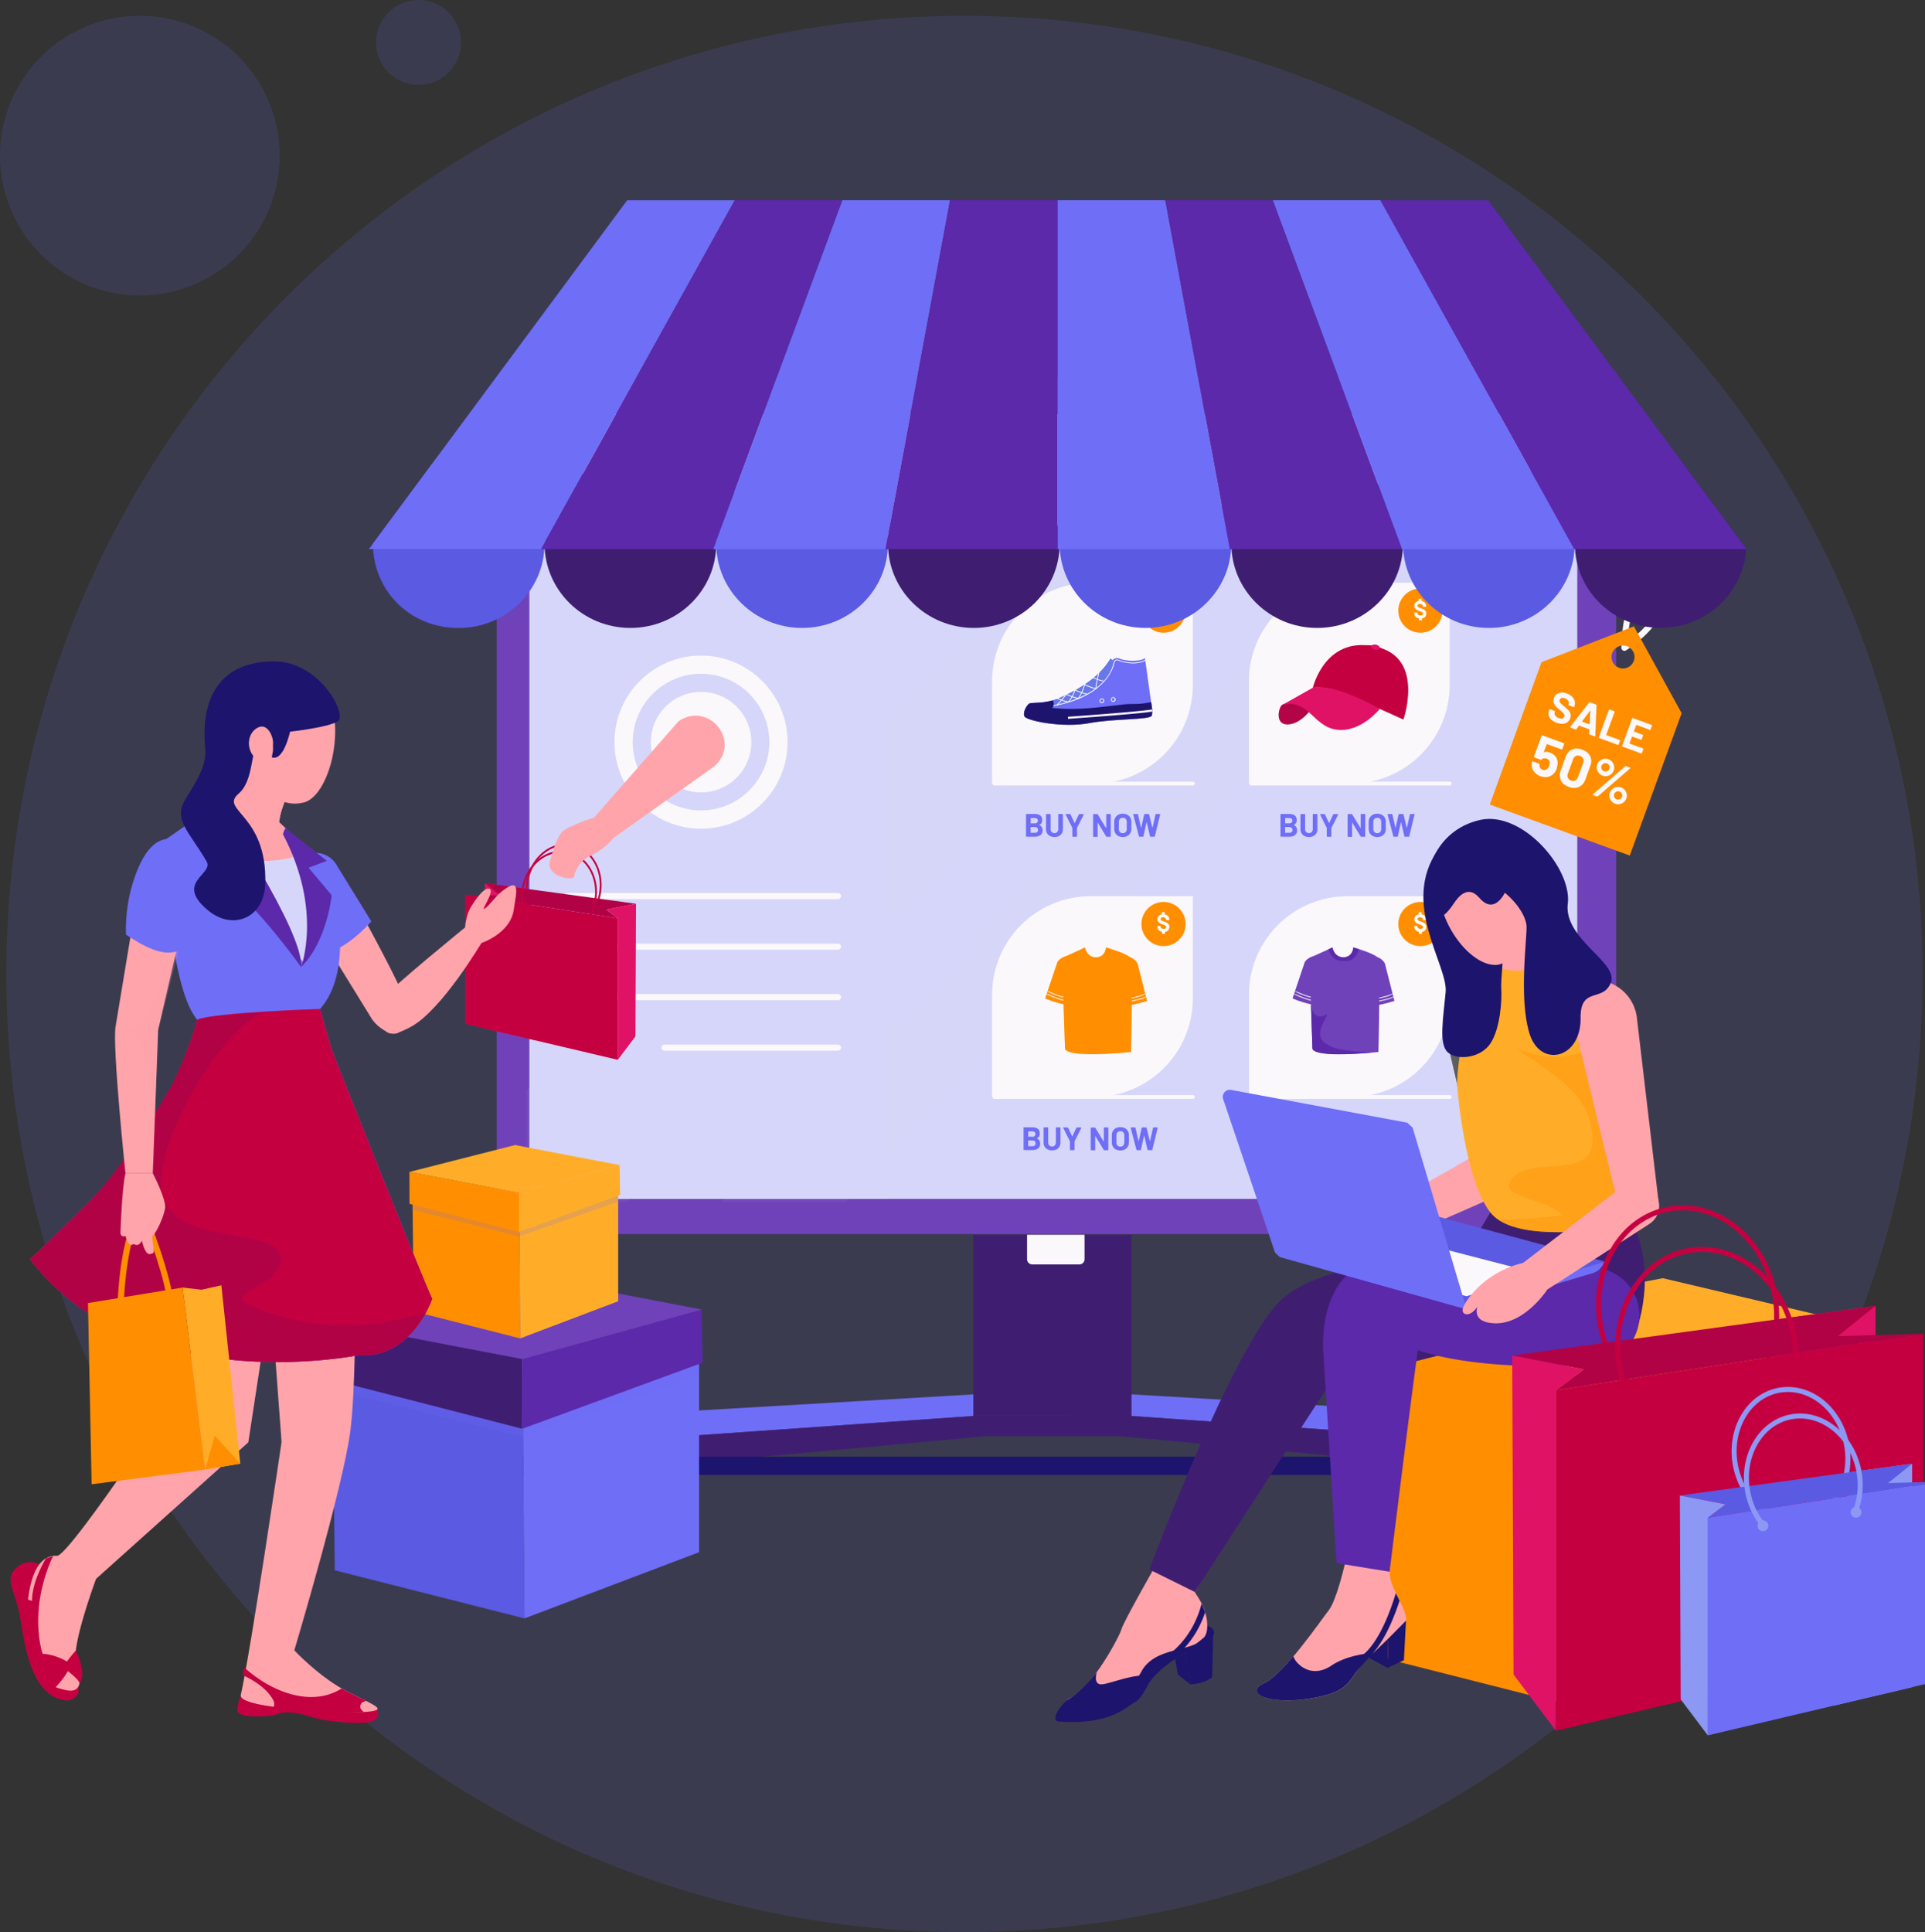 <svg width="548" height="550" fill="none" xmlns="http://www.w3.org/2000/svg"><rect width="100%" height="100%" fill="#333333" stroke="none"/><path d="M274.551 550c150.636 0 272.75-122.115 272.75-272.751 0-150.636-122.114-272.75-272.75-272.75S1.801 126.613 1.801 277.249 123.915 550 274.55 550z" fill="#6F6EF7" fill-opacity=".15"/><path d="M79.61 44.299c0 21.987-17.824 39.798-39.799 39.798C17.836 84.097 0 66.274 0 44.3 0 22.323 17.824 4.487 39.799 4.487c21.975 0 39.799 17.824 39.799 39.8l.012.012zm51.619-32.218c0 6.675-5.407 12.082-12.081 12.082-6.675 0-12.082-5.407-12.082-12.082C107.066 5.407 112.473 0 119.148 0c6.674 0 12.081 5.407 12.081 12.081z" fill="#6F6EF7" fill-opacity=".15"/><path d="M460.078 107.467H141.406v243.825h318.672V107.467z" fill="#7042BA"/><path d="M449.012 341.284V117.867H150.748v223.417h298.264z" fill="#D6D6FA"/><path d="M322.149 351.496H277.07v51.592h45.079v-51.592z" fill="#3F1E72"/><path d="M292.379 351.496h16.367v6.956c0 .819-.665 1.484-1.483 1.484h-13.401a1.485 1.485 0 01-1.483-1.484v-6.956z" fill="#FAF8FB"/><path d="M172.031 403.088l105.042-6.154v6.154l-82.076 5.746-22.966-5.746z" fill="#6F6EF7"/><path d="M165.637 411.032s1.705-6.377 6.376-7.945l22.966 5.746 82.076-5.746 3.819 5.746-92.135 8.439-23.102-6.24zm115.252-2.199h41.26v-5.746H277.07l3.819 5.746z" fill="#3F1E72"/><path d="M427.171 403.088l-105.042-6.154v6.154l82.076 5.746 22.966-5.746z" fill="#6F6EF7"/><path d="M433.55 411.032s-1.705-6.377-6.376-7.945l-22.966 5.746-82.076-5.746-3.82 5.746 92.136 8.439 23.102-6.24z" fill="#3F1E72"/><mask id="a" style="mask-type:luminance" maskUnits="userSpaceOnUse" x="150" y="117" width="300" height="225"><path d="M449.02 341.283V117.866H150.756v223.417H449.02z" fill="#fff"/></mask><g mask="url(#a)"><path d="M473.095 34.546L442.34 5.084 128.589 332.603l30.755 29.462L473.095 34.546zm32.584 31.184l-18.468-17.692L173.46 375.557l18.468 17.692 313.751-327.52z" fill="#D6D6FA" opacity=".27"/></g><path d="M467.446 419.865h-347.64a2.59 2.59 0 01-2.591-2.592 2.59 2.59 0 012.591-2.591h347.64a2.59 2.59 0 012.591 2.591 2.59 2.59 0 01-2.591 2.592z" fill="#1C146D"/><path d="M310.485 165.896h29.087v29.086c0 15.498-12.583 28.063-28.064 28.063h-29.086v-29.086c0-15.481 12.582-28.063 28.063-28.063z" fill="#FAF8FB"/><path d="M295.931 234.877c.58.307.87.802.87 1.501 0 .596-.205 1.04-.614 1.347-.409.306-.938.46-1.603.46h-2.387s-.051 0-.085-.034c-.034-.034-.034-.051-.034-.085v-6.241s0-.051.034-.085c.034-.034.051-.034.085-.034h2.319c1.466 0 2.183.597 2.183 1.773 0 .614-.256 1.057-.785 1.313-.034.017-.034.034 0 .051l.017.034zm-2.523-1.977v1.432s0 .051.051.051h1.074c.29 0 .512-.068.682-.205.171-.136.239-.324.239-.562a.718.718 0 00-.239-.563c-.153-.136-.392-.205-.682-.205h-1.074s-.051 0-.051.052zm1.858 3.955c.154-.136.239-.341.239-.597a.792.792 0 00-.239-.596c-.153-.154-.392-.222-.682-.222h-1.142s-.051 0-.051.051v1.535s0 .051.051.051h1.159c.29 0 .512-.069.665-.222zm3.65 1.144c-.358-.188-.648-.443-.836-.784a2.19 2.19 0 01-.307-1.16v-4.211s0-.051.035-.085c.034-.034.051-.034.085-.034h1.074s.051 0 .085.034c.034.034.034.051.034.085v4.228c0 .324.103.597.307.784.205.188.46.307.784.307s.597-.102.785-.307c.187-.204.307-.46.307-.784v-4.228s0-.051.034-.085c.034-.034.051-.034.085-.034h1.074s.051 0 .085.034c.034.034.034.051.034.085v4.211c0 .443-.102.819-.306 1.16a2.065 2.065 0 01-.836.784c-.358.187-.784.273-1.245.273-.46 0-.886-.086-1.244-.273h-.034zm6.392.152s-.034-.051-.034-.085v-2.387l-1.909-3.819s-.017-.035-.017-.052c0-.051.034-.068.102-.068h1.159s.103.034.137.085l1.159 2.456s.034.034.051 0l1.16-2.456s.068-.085.136-.085h1.176s.069 0 .086.034c.017.034 0 .051 0 .103l-1.927 3.819v2.387s0 .051-.034.085a.13.13 0 01-.085.034h-1.074s-.052 0-.086-.034v-.017zm9.617-6.392s.051-.034.085-.034h1.075s.051 0 .085.034c.034.034.034.051.034.085v6.24s0 .051-.034.085c-.034.034-.051.034-.085.034h-1.04s-.103-.017-.137-.068l-2.387-3.955s-.017-.017-.034-.017c0 0-.017.017-.017.034v3.989c0 .034-.051.034-.085.034h-1.074s-.051 0-.086-.034c-.034-.034-.034-.051-.034-.085v-6.24s0-.051.034-.085c.035-.034.052-.034.086-.034h1.04s.102.017.136.068l2.387 3.938s.017.034.034.017c0 0 .017 0 .017-.034v-3.887s0-.051.017-.085h-.017zm3.426 6.239a2.229 2.229 0 01-.853-.835 2.439 2.439 0 01-.307-1.228v-1.978c0-.46.103-.852.307-1.21.205-.358.495-.631.853-.818.358-.188.784-.29 1.278-.29.495 0 .921.102 1.279.29.358.187.648.46.853.818.204.358.307.75.307 1.21v1.978c0 .46-.103.87-.307 1.228a2.073 2.073 0 01-.853.818c-.358.188-.784.29-1.279.29-.494 0-.903-.102-1.278-.29v.017zm2.097-1.142c.204-.222.307-.495.307-.853v-2.029c0-.358-.103-.647-.307-.869-.205-.222-.478-.324-.819-.324-.34 0-.613.102-.818.324-.204.222-.307.511-.307.869v2.029c0 .358.103.648.307.853.205.221.478.324.818.324.341 0 .614-.103.819-.324zm3.786 1.245l-1.636-6.257v-.034s.017-.085.085-.085h1.142s.103.034.12.085l.869 3.768s0 .034.034.034c0 0 .017 0 .034-.034l.853-3.751s.051-.102.119-.102h1.125s.12.034.137.085l.92 3.768s0 .034.035.034c0 0 .017 0 .034-.034l.852-3.751s.051-.102.119-.102h1.092c.085 0 .119.034.102.119l-1.517 6.257s-.069.085-.137.085h-1.108s-.102-.034-.119-.085l-.938-4.007s0-.034-.034-.034c0 0-.017 0-.034.034l-.87 3.99s-.051.102-.119.102h-1.023s-.102-.034-.137-.085zm44.139-3.224c.579.307.869.802.869 1.501 0 .596-.204 1.04-.614 1.347-.409.306-.937.46-1.602.46h-2.387s-.051 0-.085-.034c-.034-.034-.034-.051-.034-.085v-6.241s0-.051.034-.085c.034-.034.051-.034.085-.034h2.319c1.466 0 2.182.597 2.182 1.773 0 .614-.256 1.057-.784 1.313-.034.017-.034.034 0 .051l.017.034zm-2.524-1.977v1.432s0 .051.052.051h1.074c.29 0 .511-.068.682-.205.17-.136.238-.324.238-.562a.72.72 0 00-.238-.563c-.154-.136-.392-.205-.682-.205h-1.074s-.052 0-.052.052zm1.859 3.955c.153-.136.238-.341.238-.597a.795.795 0 00-.238-.596c-.154-.154-.392-.222-.682-.222h-1.143s-.051 0-.051.051v1.535s0 .051.051.051h1.16c.29 0 .511-.069.665-.222zm3.649 1.144c-.358-.188-.648-.443-.835-.784a2.18 2.18 0 01-.307-1.16v-4.211s0-.051.034-.085c.034-.034.051-.034.085-.034h1.074s.051 0 .086.034c.034.034.034.051.034.085v4.228c0 .324.102.597.307.784.204.188.46.307.784.307s.597-.102.784-.307a1.12 1.12 0 00.307-.784v-4.228s0-.051.034-.085c.034-.034.051-.034.085-.034h1.074s.052 0 .086.034c.034.034.034.051.034.085v4.211c0 .443-.103.819-.307 1.16a2.059 2.059 0 01-.836.784c-.358.187-.784.273-1.244.273-.46 0-.887-.086-1.245-.273h-.034zm6.377.152s-.034-.051-.034-.085v-2.387l-1.91-3.819s-.017-.035-.017-.052c0-.051.035-.068.103-.068h1.159s.102.034.136.085l1.16 2.456s.034.034.051 0l1.159-2.456s.069-.085.137-.085h1.176s.068 0 .085.034 0 .051 0 .103l-1.926 3.819v2.387s0 .051-.034.085a.13.13 0 01-.086.034h-1.074s-.051 0-.085-.034v-.017zm9.633-6.392s.051-.034.085-.034h1.074s.051 0 .085.034c.034.034.034.051.034.085v6.24s0 .051-.034.085c-.034.034-.051.034-.085.034h-1.04s-.102-.017-.136-.068l-2.387-3.955s-.017-.017-.034-.017c0 0-.017.017-.017.034v3.989c0 .034-.052.034-.086.034h-1.074s-.051 0-.085-.034c-.034-.034-.034-.051-.034-.085v-6.24s0-.051.034-.085c.034-.034.051-.034.085-.034h1.04s.102.017.137.068l2.387 3.938s.017.034.034.017c0 0 .017 0 .017-.034v-3.887s0-.051.017-.085h-.017zm3.425 6.239a2.22 2.22 0 01-.852-.835 2.428 2.428 0 01-.307-1.228v-1.978c0-.46.102-.852.307-1.21.204-.358.494-.631.852-.818.358-.188.784-.29 1.279-.29.494 0 .921.102 1.279.29.358.187.648.46.852.818.205.358.307.75.307 1.21v1.978c0 .46-.102.87-.307 1.228a2.065 2.065 0 01-.852.818c-.358.188-.785.29-1.279.29-.495 0-.904-.102-1.279-.29v.017zm2.097-1.142c.205-.222.307-.495.307-.853v-2.029c0-.358-.102-.647-.307-.869-.204-.222-.477-.324-.818-.324-.341 0-.614.102-.818.324-.205.222-.307.511-.307.869v2.029c0 .358.102.648.307.853.204.221.477.324.818.324.341 0 .614-.103.818-.324zm3.763 1.245l-1.636-6.257v-.034s.017-.085.085-.085h1.142s.103.034.12.085l.869 3.768s0 .034.034.034c0 0 .017 0 .034-.034l.853-3.751s.051-.102.119-.102h1.125s.12.034.137.085l.92 3.768s0 .034.035.034c0 0 .017 0 .034-.034l.852-3.751s.051-.102.119-.102h1.092c.085 0 .119.034.102.119l-1.517 6.257s-.069.085-.137.085h-1.108s-.102-.034-.119-.085l-.938-4.007s0-.034-.034-.034c0 0-.017 0-.034.034l-.87 3.99s-.051.102-.119.102h-1.023s-.102-.034-.137-.085z" fill="#6F6EF7"/><path d="M339.574 223.607h-56.485a.54.54 0 01-.546-.546c0-.307.239-.545.546-.545h56.485c.306 0 .545.238.545.545a.539.539 0 01-.545.546z" fill="#FAF8FB"/><path d="M327.874 203.71c-.392 1.245-10.502.785-17.868 2.149-7.365 1.363-16.811-.546-18.209-1.74-.92-.903.512-3.631 1.381-3.904.699-.222 3.376.034 6.479-.835a14.631 14.631 0 002.114-.767c3.922-1.774 10.69-5.047 14.271-11.014.102-.171.682.358.682.358s.801-.972 1.892-.512c2.029.87 6.189.887 7.314-.119l1.757 12.497s.596 2.643.204 3.887h-.017z" fill="#6F6EF7"/><path d="M291.559 202.806c.204-1.108 1.04-2.421 1.636-2.591.699-.222 3.376.034 6.479-.835a14.522 14.522 0 002.114-.768c3.922-1.773 10.69-5.046 14.271-11.014.102-.17.682.358.682.358s.273-.324.699-.494c-2.148 9.872-15.754 15.106-25.864 15.344h-.017z" fill="#6978E8"/><path d="M327.874 203.711c-.392 1.244-10.502.784-17.868 2.148-7.365 1.364-16.811-.546-18.209-1.739-.92-.904.512-3.632 1.381-3.905 10.503 3.496 24.705.12 28.695.188 3.989.068 5.797-.58 5.797-.58s.596 2.643.204 3.888z" fill="#1C146D"/><path d="M304.042 204.631l-.034-.597c.204 0 19.794-1.381 23.954-2.08l.103.597c-4.195.716-23.818 2.063-24.023 2.08zm12.854-4.842s-.153 0-.221-.034a.677.677 0 01-.41-.853.692.692 0 01.87-.409c.358.119.528.512.409.87a.678.678 0 01-.631.443l-.017-.017zm0-1.125a.465.465 0 00-.426.289.582.582 0 000 .341.411.411 0 00.256.222.444.444 0 00.562-.273.43.43 0 00-.272-.562c-.052 0-.103-.017-.137-.017h.017zm-3.225 1.499s-.154 0-.222-.034a.69.69 0 01-.409-.869c.119-.341.528-.529.869-.41a.68.68 0 01.41.853.645.645 0 01-.631.443l-.017.017zm0-1.125a.463.463 0 00-.426.29.43.43 0 00.272.563.445.445 0 00.563-.273.469.469 0 00-.017-.341.411.411 0 00-.256-.222c-.051 0-.102-.017-.153-.017h.017zm-14.918 2.149l-.034-.222c4.825-.767 16.299-3.546 18.362-12.514a.964.964 0 01.477-.614.835.835 0 01.699-.051c5.03 1.858 7.775.017 7.792 0l.136.187c-.119.085-2.864 1.91-8.013.017a.56.56 0 00-.494.034.8.8 0 00-.358.461c-.529 2.318-1.842 4.535-3.785 6.393-3.274 3.137-8.235 5.269-14.765 6.309h-.017z" fill="#FAF8FB"/><path d="M299.551 201.63s-4.91-.068-6.36-1.415c.699-.221 3.376.034 6.479-.835 0 0 .784.835-.119 2.25z" fill="#1C146D"/><path d="M304.209 199.942c-1.637-.188-4.16-1.449-4.279-1.518l.102-.204s2.592 1.296 4.194 1.483l-.034.222.017.017z" fill="#FAF8FB"/><path d="M300.954 200.76l-.153-.17c1.159-.972 3.035-3.581 3.052-3.598l.187.137c-.085.102-1.909 2.642-3.086 3.648v-.017zm3.168-.784l-.153-.171c1.142-.972 2.165-3.921 2.182-3.955l.222.068c-.051.119-1.057 3.052-2.251 4.058zm2.801-1.058l-.153-.17c1.142-.955 2.165-4.757 2.182-4.791l.222.051c-.035.154-1.058 3.905-2.251 4.91zm5.111-2.83h-.222c.239-2.301 1.194-5.899 1.211-5.933l.222.068s-.972 3.615-1.194 5.865h-.017z" fill="#FAF8FB"/><path d="M307.106 198.936c-1.637-.188-4.16-1.449-4.262-1.518l.102-.204s2.592 1.296 4.194 1.483l-.034.222v.017zm2.423-1.244c-1.636-.188-4.16-1.449-4.279-1.518l.102-.204s2.592 1.313 4.194 1.483l-.034.222.017.017zm2.386-1.604c-1.636-.188-4.074-1.552-4.177-1.62l.12-.204s2.506 1.398 4.092 1.585l-.035.222v.017zm2.267-2.113c-1.637-.188-3.99-1.432-4.092-1.483l.102-.205s2.404 1.279 4.007 1.466l-.034.222h.017z" fill="#FAF8FB"/><path d="M337.53 173.824c0 3.462-2.813 6.292-6.274 6.292a6.298 6.298 0 01-6.291-6.292 6.286 6.286 0 016.291-6.291 6.272 6.272 0 016.274 6.291z" fill="#FF8E01"/><path d="M332.637 175.563c-.222.238-.545.392-.938.46a.037.037 0 00-.034.034v.46s0 .052-.017.069c0 0-.034.017-.051.017h-.699s-.051 0-.068-.017c-.017-.017-.017-.034-.017-.069v-.46s0-.034-.034-.034c-.392-.085-.699-.239-.938-.494a1.335 1.335 0 01-.341-.921v-.154s0-.051.017-.068c0 0 .034-.017.051-.017h.75s.052 0 .052.017c0 0 .017.034.017.068v.103c0 .187.085.341.238.477.171.137.392.188.665.188.239 0 .409-.051.529-.154a.493.493 0 00.17-.392.432.432 0 00-.102-.29 1.423 1.423 0 00-.29-.204 21.318 21.318 0 00-.58-.239 5.846 5.846 0 01-.767-.324c-.204-.102-.375-.273-.528-.46-.137-.188-.205-.427-.205-.716 0-.358.102-.648.324-.887a1.54 1.54 0 01.87-.46.037.037 0 00.034-.034v-.58s.034-.017.051-.017h.699s.051 0 .068.017c.017.017.017.034.017.068v.529s0 .034.034.034c.392.085.699.255.921.511.221.256.341.58.341.938v.102s0 .051-.017.051c0 0-.034.017-.051.017h-.768s-.051 0-.068-.017c0 0-.017-.034-.017-.051v-.051a.602.602 0 00-.239-.494c-.153-.137-.358-.205-.63-.205a.854.854 0 00-.495.136c-.119.086-.17.222-.17.376a.4.4 0 00.102.289c.068.086.17.154.307.222.136.068.341.153.631.256.307.119.562.221.733.307.17.085.341.238.494.426.137.187.222.426.222.716 0 .375-.119.682-.341.921h.068z" fill="#FEFEFE"/><path d="M383.599 165.896h29.086v29.086c0 15.498-12.582 28.063-28.063 28.063h-29.087v-29.086c0-15.481 12.583-28.063 28.064-28.063z" fill="#FAF8FB"/><path d="M412.695 223.607H356.21a.54.54 0 01-.546-.546c0-.307.239-.545.546-.545h56.485c.307 0 .545.238.545.545a.538.538 0 01-.545.546z" fill="#FAF8FB"/><path d="M410.653 173.824a6.298 6.298 0 01-6.291 6.292 6.287 6.287 0 01-6.292-6.292 6.287 6.287 0 016.292-6.291 6.286 6.286 0 016.291 6.291z" fill="#FF8E01"/><path d="M405.762 175.563c-.222.238-.546.392-.938.46a.037.037 0 00-.034.034v.46s0 .052-.017.069c0 0-.034.017-.051.017h-.699s-.051 0-.068-.017c-.017-.017-.017-.034-.017-.069v-.46s0-.034-.034-.034c-.392-.085-.699-.239-.938-.494a1.335 1.335 0 01-.341-.921v-.154s0-.051.017-.068c0 0 .034-.017.051-.017h.75s.051 0 .051.017c0 0 .018.034.018.068v.103c0 .187.085.341.238.477.171.137.392.188.665.188.239 0 .409-.051.529-.154a.493.493 0 00.17-.392.432.432 0 00-.102-.29 1.423 1.423 0 00-.29-.204 21.318 21.318 0 00-.58-.239 5.788 5.788 0 01-.767-.324c-.204-.102-.375-.273-.528-.46-.137-.188-.205-.427-.205-.716 0-.358.102-.648.324-.887a1.54 1.54 0 01.869-.46c.018 0 .035-.017.035-.034v-.58s.034-.017.051-.017h.699s.051 0 .068.017c.017.017.017.034.017.068v.529s0 .034.034.034c.392.085.699.255.921.511.221.256.341.58.341.938v.102s0 .051-.017.051c0 0-.034.017-.051.017h-.768s-.051 0-.068-.017c0 0-.017-.034-.017-.051v-.051a.602.602 0 00-.239-.494c-.153-.137-.358-.205-.63-.205a.852.852 0 00-.495.136c-.119.086-.17.222-.17.376a.4.4 0 00.102.289c.068.086.17.154.307.222.136.068.341.153.631.256.307.119.562.221.733.307.17.085.341.238.494.426.137.187.222.426.222.716 0 .375-.119.682-.341.921h.068z" fill="#FEFEFE"/><path d="M372.834 202.433s-2.864 3.802-6.342 3.802c-3.478 0-2.592-4.45-1.654-5.456.938-1.006 5.695-.972 8.013 1.654h-.017z" fill="#B20447"/><path d="M399.53 204.82s5.899-16.914-6.871-20.46c-15.276-4.245-18.925 11.406-18.925 11.406s3.478-.477 7.519 1.057c4.041 1.535 18.277 8.014 18.277 8.014v-.017z" fill="#C40041"/><path d="M392.801 201.786s-5.319 6.751-12.19 5.95c-6.871-.801-8.252-9.292-15.771-6.956l8.9-5.013s5.046-1.773 19.061 6.019z" fill="#E01266"/><path d="M391.705 201.189l-.256-.12c.051-.102 5.064-10.553 3.154-14.799-.375-.835-1.006-1.381-1.858-1.619l.068-.273c.938.256 1.637.852 2.046 1.773 1.978 4.365-2.949 14.611-3.154 15.038zm-14.448-5.438l-.273-.086s1.109-3.427 3.359-6.564c3.001-4.177 6.684-6.001 10.622-5.285l-.051.273a8.722 8.722 0 00-1.603-.154c-8.184 0-12.02 11.679-12.054 11.816z" fill="#C40041"/><path d="M392.785 184.514c-.085.392-.699.597-1.364.443-.665-.153-1.125-.597-1.04-.989.085-.409.699-.596 1.364-.46.665.153 1.125.597 1.04.989v.017z" fill="#E01266"/><path d="M295.24 324.08c.58.307.869.802.869 1.501 0 .596-.204 1.04-.613 1.347-.41.307-.938.46-1.603.46h-2.387s-.051 0-.085-.034c-.034-.034-.034-.051-.034-.085v-6.24s0-.052.034-.086c.034-.034.051-.034.085-.034h2.319c1.466 0 2.182.597 2.182 1.773 0 .614-.256 1.057-.784 1.313-.034.017-.034.034 0 .051l.017.034zm-2.523-1.977v1.432s0 .051.051.051h1.074c.29 0 .511-.068.682-.205.17-.136.239-.324.239-.562a.721.721 0 00-.239-.563c-.154-.136-.392-.205-.682-.205h-1.074s-.051 0-.051.052zm1.858 3.955c.153-.136.239-.341.239-.597a.796.796 0 00-.239-.596c-.153-.154-.392-.222-.682-.222h-1.142s-.051 0-.051.051v1.535s0 .051.051.051h1.159c.29 0 .512-.068.665-.222zm3.649 1.142c-.358-.188-.648-.443-.835-.784a2.178 2.178 0 01-.307-1.16v-4.211s0-.051.034-.085c.034-.034.051-.034.085-.034h1.074s.052 0 .086.034c.034.034.034.051.034.085v4.228c0 .324.102.597.307.785.204.187.46.307.784.307s.597-.103.784-.307c.188-.205.307-.461.307-.785v-4.228s0-.051.034-.085c.034-.034.051-.034.086-.034h1.074s.051 0 .085.034c.034.034.034.051.034.085v4.211c0 .444-.102.819-.307 1.16a2.056 2.056 0 01-.835.784c-.358.188-.785.273-1.245.273-.46 0-.887-.085-1.245-.273h-.034zm6.393.155s-.034-.051-.034-.085v-2.387l-1.91-3.819s-.017-.034-.017-.051c0-.052.034-.069.103-.069h1.159s.102.034.136.086l1.16 2.455s.034.034.051 0l1.159-2.455s.068-.086.137-.086h1.176s.068 0 .085.034c.017.035 0 .052 0 .103l-1.926 3.819v2.387s0 .051-.034.085a.135.135 0 01-.086.034h-1.074s-.051 0-.085-.034v-.017zm9.617-6.377s.051-.034.085-.034h1.074s.051 0 .085.034c.035.035.035.052.035.086v6.24s0 .051-.035.085c-.034.034-.051.034-.085.034h-1.04s-.102-.017-.136-.068l-2.387-3.956s-.017-.017-.034-.017c0 0-.017.017-.017.035v3.989c0 .034-.051.034-.086.034h-1.074s-.051 0-.085-.034c-.034-.034-.034-.051-.034-.085v-6.24s0-.051.034-.086c.034-.034.051-.034.085-.034h1.04s.103.017.137.069l2.387 3.938s.017.034.034.017c0 0 .017 0 .017-.034v-3.887s0-.051.017-.086h-.017zm3.425 6.24a2.229 2.229 0 01-.852-.836 2.425 2.425 0 01-.307-1.227v-1.978c0-.46.102-.852.307-1.21.204-.358.494-.631.852-.819.358-.187.785-.29 1.279-.29.495 0 .921.103 1.279.29.358.188.648.461.852.819.205.358.307.75.307 1.21v1.978c0 .46-.102.869-.307 1.227a2.073 2.073 0 01-.852.819c-.358.187-.784.29-1.279.29-.494 0-.904-.103-1.279-.29v.017zm2.097-1.142c.205-.222.307-.495.307-.853v-2.029c0-.358-.102-.648-.307-.869-.204-.222-.477-.324-.818-.324-.341 0-.614.102-.818.324-.205.221-.307.511-.307.869v2.029c0 .358.102.648.307.853.204.221.477.323.818.323.341 0 .614-.102.818-.323zm3.764 1.245l-1.637-6.257v-.034s.017-.086.085-.086h1.142s.103.034.12.086l.869 3.768s0 .034.034.034c0 0 .017 0 .034-.034l.853-3.751s.051-.103.119-.103h1.126s.119.034.136.086l.921 3.768s0 .034.034.034c0 0 .017 0 .034-.034l.852-3.751s.051-.103.12-.103h1.091c.085 0 .119.034.102.12l-1.517 6.257s-.069.085-.137.085h-1.108s-.102-.034-.119-.085l-.938-4.007s0-.034-.034-.034c0 0-.017 0-.034.034l-.87 3.99s-.051.102-.119.102h-1.023s-.102-.034-.136-.085zm44.165-3.241c.58.307.87.802.87 1.501 0 .596-.205 1.04-.614 1.347-.409.307-.938.46-1.603.46h-2.387s-.051 0-.085-.034c-.034-.034-.034-.051-.034-.085v-6.24s0-.052.034-.086c.034-.034.051-.034.085-.034h2.319c1.466 0 2.182.597 2.182 1.773 0 .614-.255 1.057-.784 1.313-.034.017-.034.034 0 .051l.017.034zm-2.523-1.977v1.432s0 .051.051.051h1.074c.29 0 .512-.068.682-.205.171-.136.239-.324.239-.562a.718.718 0 00-.239-.563c-.153-.136-.392-.205-.682-.205h-1.074s-.051 0-.051.052zm1.858 3.955c.154-.136.239-.341.239-.597a.792.792 0 00-.239-.596c-.153-.154-.392-.222-.682-.222h-1.142s-.051 0-.051.051v1.535s0 .051.051.051h1.159c.29 0 .512-.068.665-.222zm3.65 1.142c-.358-.188-.648-.443-.836-.784a2.187 2.187 0 01-.307-1.16v-4.211s0-.051.034-.085c.035-.034.052-.034.086-.034h1.074s.051 0 .085.034c.034.034.034.051.034.085v4.228c0 .324.102.597.307.785.205.187.46.307.784.307s.597-.103.785-.307c.187-.205.306-.461.306-.785v-4.228s.001-.051.035-.085c.034-.034.051-.034.085-.034h1.074s.051 0 .085.034c.034.034.034.051.034.085v4.211c0 .444-.102.819-.307 1.16a2.056 2.056 0 01-.835.784c-.358.188-.784.273-1.245.273-.46 0-.886-.085-1.244-.273h-.034zm6.377.155s-.034-.051-.034-.085v-2.387l-1.91-3.819s-.017-.034-.017-.051c0-.052.034-.069.102-.069h1.16s.102.034.136.086l1.159 2.455s.034.034.052 0l1.159-2.455s.068-.086.136-.086h1.177s.068 0 .085.034c.017.035 0 .052 0 .103l-1.927 3.819v2.387s0 .051-.034.085a.13.13 0 01-.085.034h-1.074s-.051 0-.085-.034v-.017zm9.632-6.377s.051-.034.085-.034h1.075s.051 0 .085.034c.034.035.034.052.034.086v6.24s0 .051-.034.085c-.034.034-.051.034-.085.034h-1.04s-.103-.017-.137-.068l-2.387-3.956s-.017-.017-.034-.017c0 0-.017.017-.017.035v3.989c0 .034-.051.034-.085.034h-1.074s-.052 0-.086-.034c-.034-.034-.034-.051-.034-.085v-6.24s0-.051.034-.086c.034-.034.052-.034.086-.034h1.04s.102.017.136.069l2.387 3.938s.017.034.034.017c0 0 .017 0 .017-.034v-3.887s0-.051.017-.086h-.017zm3.426 6.24a2.238 2.238 0 01-.853-.836 2.435 2.435 0 01-.307-1.227v-1.978c0-.46.103-.852.307-1.21.205-.358.495-.631.853-.819.358-.187.784-.29 1.278-.29.495 0 .921.103 1.279.29.358.188.648.461.853.819.204.358.306.75.306 1.21v1.978c0 .46-.102.869-.306 1.227a2.082 2.082 0 01-.853.819c-.358.187-.784.29-1.279.29-.494 0-.903-.103-1.278-.29v.017zm2.097-1.142c.204-.222.307-.495.307-.853v-2.029c0-.358-.103-.648-.307-.869-.205-.222-.478-.324-.819-.324-.341 0-.613.102-.818.324-.205.221-.307.511-.307.869v2.029c0 .358.102.648.307.853.205.221.477.323.818.323.341 0 .614-.102.819-.323zm3.763 1.245l-1.637-6.257v-.034s.017-.086.085-.086h1.143s.102.034.119.086l.87 3.768s0 .034.034.034c0 0 .017 0 .034-.034l.852-3.751s.051-.103.12-.103h1.125s.119.034.136.086l.921 3.768s0 .034.034.034c0 0 .017 0 .034-.034l.853-3.751s.051-.103.119-.103h1.091c.085 0 .119.034.102.12l-1.517 6.257s-.068.085-.136.085h-1.109s-.102-.034-.119-.085l-.938-4.007s0-.034-.034-.034c0 0-.017 0-.034.034l-.869 3.99s-.052.102-.12.102h-1.023s-.102-.034-.136-.085z" fill="#6F6EF7"/><path d="M310.485 255.115h29.087v29.087c0 15.498-12.583 28.063-28.064 28.063h-29.086v-29.086c0-15.498 12.582-28.064 28.063-28.064z" fill="#FAF8FB"/><path d="M339.574 312.811h-56.485a.54.54 0 01-.546-.546c0-.307.239-.545.546-.545h56.485c.306 0 .545.238.545.545a.539.539 0 01-.545.546z" fill="#FAF8FB"/><path d="M337.52 263.044c0 3.461-2.813 6.274-6.291 6.274s-6.291-2.813-6.291-6.274a6.297 6.297 0 016.291-6.291 6.286 6.286 0 016.291 6.291z" fill="#FF8E01"/><path d="M332.629 264.783c-.221.239-.545.392-.937.46-.017 0-.035.017-.035.034v.461s0 .051-.017.068c0 0-.034.017-.051.017h-.699s-.051 0-.068-.017c-.017-.017-.017-.034-.017-.068v-.461s0-.034-.034-.051c-.392-.085-.699-.239-.938-.494a1.34 1.34 0 01-.341-.921v-.153s0-.035.017-.052c0 0 .034-.017.051-.017h.751s.051 0 .051.017c0 0 .017.034.017.052v.102c0 .187.085.341.238.477.154.137.393.188.665.188.239 0 .41-.051.529-.154a.493.493 0 00.17-.392.433.433 0 00-.102-.29 1.395 1.395 0 00-.29-.204c-.119-.068-.324-.137-.579-.239a5.807 5.807 0 01-.768-.324c-.204-.102-.375-.273-.528-.46-.137-.188-.205-.426-.205-.716 0-.358.103-.648.324-.887.222-.239.512-.392.87-.46.017 0 .034-.017.034-.051v-.563s.034-.017.051-.017h.699s.051 0 .068.017c.017.017.017.034.017.051v.529s0 .034.034.034c.392.085.699.256.921.511.222.256.341.58.341.938v.102s0 .034-.017.051c0 0-.034.017-.051.017h-.767s-.052 0-.069-.017c0 0-.017-.034-.017-.051v-.051a.604.604 0 00-.238-.494c-.154-.137-.358-.205-.631-.205a.847.847 0 00-.495.137c-.119.085-.17.221-.17.375a.4.4 0 00.102.289.882.882 0 00.307.222c.136.068.341.154.631.256.307.119.563.221.733.307.188.085.341.238.494.426.154.187.222.426.222.716 0 .375-.119.682-.341.921l.068.034z" fill="#FEFEFE"/><path d="M383.614 255.115h29.087v29.087c0 15.498-12.583 28.063-28.064 28.063h-29.086v-29.086c0-15.498 12.582-28.064 28.063-28.064z" fill="#FAF8FB"/><path d="M412.695 312.811H356.21a.54.54 0 01-.546-.546c0-.307.239-.545.546-.545h56.485c.307 0 .545.238.545.545a.538.538 0 01-.545.546z" fill="#FAF8FB"/><path d="M410.653 263.044c0 3.461-2.813 6.274-6.291 6.274-3.479 0-6.292-2.813-6.292-6.274a6.298 6.298 0 016.292-6.291 6.286 6.286 0 016.291 6.291z" fill="#FF8E01"/><path d="M405.762 264.783c-.222.239-.546.392-.938.46a.037.037 0 00-.034.034v.461s0 .051-.017.068c0 0-.034.017-.051.017h-.699s-.051 0-.068-.017c-.017-.017-.017-.034-.017-.068v-.461s0-.034-.034-.051c-.392-.085-.699-.239-.938-.494a1.335 1.335 0 01-.341-.921v-.153s0-.035.017-.052c0 0 .034-.017.051-.017h.75s.051 0 .051.017c0 0 .018.034.018.052v.102c0 .187.085.341.238.477.154.137.392.188.665.188.239 0 .409-.051.529-.154a.493.493 0 00.17-.392.433.433 0 00-.102-.29 1.423 1.423 0 00-.29-.204c-.119-.068-.324-.137-.58-.239a5.788 5.788 0 01-.767-.324c-.204-.102-.375-.273-.528-.46-.137-.188-.205-.426-.205-.716 0-.358.102-.648.324-.887a1.54 1.54 0 01.869-.46c.018 0 .035-.017.035-.051v-.563s.034-.017.051-.017h.699s.051 0 .068.017c.017.017.017.034.017.051v.529s0 .034.034.034c.392.085.699.256.921.511.221.256.341.58.341.938v.102s0 .034-.017.051c0 0-.034.017-.051.017h-.768s-.051 0-.068-.017c0 0-.017-.034-.017-.051v-.051a.602.602 0 00-.239-.494c-.153-.137-.358-.205-.63-.205a.845.845 0 00-.495.137c-.119.085-.17.221-.17.375a.4.4 0 00.102.289c.068.086.17.154.307.222.136.068.341.154.631.256.307.119.562.221.733.307.187.085.341.238.494.426.154.187.222.426.222.716 0 .375-.119.682-.341.921l.068.034z" fill="#FEFEFE"/><path d="M319.913 286.248l-2.234-10.81c-.204-1.5 1.262-3.171 2.762-3.239 1.381-.068 3.444 1.278 3.547 2.659l2.557 10.06c-1.415.511-5.149 1.5-6.632 1.313v.017zm-15.873-.224l3.001-10.349c.392-1.466-.852-3.29-2.336-3.546-1.364-.239-3.58.835-3.853 2.199l-3.325 9.872c1.347.682 5.013 1.841 6.513 1.841v-.017z" fill="#FF8E01"/><mask id="b" style="mask-type:luminance" maskUnits="userSpaceOnUse" x="297" y="272" width="11" height="15"><path d="M304.04 286.024l3.001-10.349c.392-1.466-.852-3.29-2.336-3.546-1.364-.239-3.58.835-3.853 2.199l-3.325 9.872c1.347.682 5.013 1.841 6.513 1.841v-.017z" fill="#fff"/></mask><g mask="url(#b)" fill="#FAF8FB"><path d="M304.959 285.19c-2.916 0-7.843-2.523-8.064-2.643l.119-.204s5.643 2.915 8.405 2.591l.034.239a4.197 4.197 0 01-.477.034l-.017-.017zm0-.869c-2.916 0-7.843-2.54-8.064-2.643l.119-.204s5.643 2.915 8.405 2.591l.034.239c-.153 0-.307.017-.477.017h-.017z"/></g><mask id="c" style="mask-type:luminance" maskUnits="userSpaceOnUse" x="317" y="272" width="10" height="15"><path d="M319.905 286.247l-2.233-10.81c-.205-1.5 1.261-3.171 2.762-3.239 1.381-.068 3.444 1.279 3.546 2.66l2.557 10.059c-1.415.511-5.149 1.5-6.632 1.313v.017z" fill="#fff"/></mask><g mask="url(#c)" fill="#FAF8FB"><path d="M318.373 285.531v-.239s6.342-.375 8.541-2.046l.137.188c-2.251 1.705-8.423 2.063-8.696 2.08l.018.017zm-.459-.768v-.239s6.342-.375 8.542-2.045l.136.187c-2.25 1.705-8.422 2.063-8.678 2.08v.017z"/></g><path d="M314.835 269.708s5.524 1.552 6.7 2.694c1.142 1.108.426 27.074.426 27.074s-17.748 1.825-18.771-.903l-.87-25.864 6.547-2.984s.444 2.796 3.137 2.796c2.694 0 2.831-2.796 2.831-2.796v-.017z" fill="#FF8E01"/><path d="M313.313 273.545c1.16-.086 2.728-1.45 3.103-3.359-1.483-.512-1.568-.478-1.568-.478s-.171 2.797-2.83 2.797c-2.66 0-3.137-2.797-3.137-2.797l-1.143.529c1.126 2.609 2.012 3.58 5.575 3.308zm-5.965 15.174c.256 1.04-4.91 6.342.494 8.763 1.825 1.824 12.481 2.131 12.481 2.131s-16.095 1.688-17.118-1.057l-.443-13.213s0 5.899 4.603 3.376h-.017z" fill="#FF8E01" opacity=".5"/><path d="M390.339 286.248l-2.234-10.81c-.204-1.5 1.262-3.171 2.762-3.239 1.381-.068 3.427 1.278 3.529 2.659l2.558 10.06c-1.415.511-5.149 1.5-6.632 1.313l.017.017zm-15.873-.224l3.001-10.349c.392-1.466-.853-3.29-2.336-3.546-1.364-.239-3.563.835-3.853 2.199l-3.325 9.872c1.347.682 5.013 1.841 6.513 1.841v-.017z" fill="#7042BA"/><mask id="d" style="mask-type:luminance" maskUnits="userSpaceOnUse" x="367" y="272" width="11" height="15"><path d="M374.466 286.024l3.001-10.349c.392-1.466-.853-3.29-2.336-3.546-1.364-.239-3.563.835-3.853 2.199l-3.325 9.872c1.347.682 5.013 1.841 6.513 1.841v-.017z" fill="#fff"/></mask><g mask="url(#d)" fill="#FAF8FB"><path d="M375.385 285.19c-2.916 0-7.843-2.523-8.065-2.643l.12-.204s5.66 2.915 8.405 2.591l.034.239a4.197 4.197 0 01-.477.034l-.017-.017zm.015-.869c-2.915 0-7.842-2.54-8.064-2.643l.119-.204s5.098 2.625 7.962 2.625c.154 0 .307 0 .444-.017l.034.239c-.154 0-.307.017-.478.017l-.017-.017z"/></g><mask id="e" style="mask-type:luminance" maskUnits="userSpaceOnUse" x="388" y="272" width="9" height="15"><path d="M390.339 286.247l-2.234-10.81c-.204-1.5 1.262-3.171 2.762-3.239 1.381-.068 3.427 1.279 3.529 2.66l2.558 10.059c-1.415.511-5.149 1.5-6.632 1.313l.017.017z" fill="#fff"/></mask><g mask="url(#e)" fill="#FAF8FB"><path d="M388.801 285.531v-.239s6.342-.375 8.542-2.046l.153.188c-2.268 1.705-8.422 2.063-8.695 2.08v.017zm-.442-.768v-.239s6.343-.375 8.542-2.045l.154.187c-2.251 1.705-8.423 2.063-8.679 2.08l-.017.017z"/></g><path d="M385.276 269.708s5.524 1.552 6.7 2.694c1.16 1.108.427 27.074.427 27.074s-17.749 1.825-18.772-.903l-.869-25.864 6.547-2.984s.426 2.796 3.137 2.796 2.83-2.796 2.83-2.796v-.017z" fill="#7042BA"/><path d="M383.741 273.545c1.159-.086 2.728-1.45 3.086-3.359-1.484-.512-1.569-.478-1.569-.478s-.17 2.797-2.83 2.797-3.137-2.797-3.137-2.797l-1.143.529c1.126 2.609 2.029 3.58 5.593 3.308zm-5.966 15.174c.256 1.04-4.91 6.342.478 8.763 1.824 1.824 12.48 2.131 12.48 2.131s-16.095 1.688-17.118-1.057l-.443-13.213s0 5.899 4.603 3.376z" fill="#5B29AA"/><path d="M252.757 154.796H150.75v186.487h102.007V154.796z" fill="#D6D6FA"/><path d="M238.553 299.103h-49.375a.873.873 0 01-.869-.869c0-.478.392-.87.869-.87h49.375c.478 0 .87.392.87.87a.873.873 0 01-.87.869zm-.001-14.389H174.94a.873.873 0 01-.87-.87c0-.477.392-.869.87-.869h63.612c.477 0 .869.392.869.869 0 .478-.392.87-.869.87zm-.004-14.373h-69.323a.875.875 0 01-.87-.87c0-.477.393-.869.87-.869h69.323c.478 0 .87.392.87.869s-.392.87-.87.87zm.004-14.39h-77.218a.873.873 0 01-.869-.87c0-.477.392-.869.869-.869h77.218c.477 0 .869.392.869.869 0 .478-.392.87-.869.87z" fill="#FAF8FB"/><path d="M149.739 252.986l-11.696-1.586v41.38l14.577 3.426-2.881-43.22z" fill="#E01266"/><path d="M159.886 264.955a9.12 9.12 0 01-1.79-.171c-5.814-1.125-9.462-7.536-8.167-14.27 1.16-5.985 5.848-10.332 11.117-10.332.596 0 1.193.051 1.79.17 5.814 1.125 9.462 7.536 8.166 14.271-1.159 5.984-5.848 10.332-11.116 10.332zm1.177-24.262c-5.03 0-9.497 4.177-10.622 9.923-1.262 6.462 2.216 12.582 7.74 13.657.563.102 1.126.17 1.688.17 5.03 0 9.497-4.177 10.622-9.923 1.262-6.461-2.216-12.582-7.741-13.656a9.372 9.372 0 00-1.687-.171z" fill="#C40041"/><path d="M132.402 254.691l10.094.29-4.45-3.581 43.016 5.865-8.474 1.654 3.291 2.472-43.477-6.7z" fill="#B20246"/><path d="M175.88 261.391l-3.29-2.473 8.473-1.653-.17 37.764-5.013 6.667v-40.305z" fill="#E01266"/><path d="M158.556 266.983a9.119 9.119 0 01-1.79-.17c-2.813-.546-5.217-2.336-6.769-5.047-1.534-2.694-2.029-5.967-1.398-9.224 1.16-6.001 5.848-10.349 11.116-10.349.597 0 1.194.051 1.791.171 2.83.545 5.217 2.336 6.768 5.047 1.535 2.693 2.029 5.967 1.398 9.223-1.159 5.985-5.848 10.349-11.116 10.349zm1.176-24.261c-5.029 0-9.496 4.177-10.604 9.923-.614 3.137-.137 6.291 1.33 8.865 1.466 2.575 3.733 4.263 6.41 4.791a9.383 9.383 0 001.688.171c5.03 0 9.497-4.177 10.605-9.923.614-3.137.136-6.274-1.33-8.866-1.466-2.574-3.751-4.262-6.411-4.791a9.463 9.463 0 00-1.688-.17z" fill="#C40041"/><path d="M175.879 301.696v-40.305l-43.477-6.701v36.759l43.477 10.247z" fill="#C40041"/><path d="M213.882 211.264c0 7.911-6.41 14.305-14.304 14.305s-14.305-6.411-14.305-14.305c0-7.893 6.411-14.304 14.305-14.304s14.304 6.411 14.304 14.304z" fill="#FAF8FB"/><path d="M199.562 235.901c-13.588 0-24.636-11.048-24.636-24.637 0-13.588 11.048-24.636 24.636-24.636 13.589 0 24.637 11.048 24.637 24.636 0 13.589-11.048 24.637-24.637 24.637zm0-44.107c-10.724 0-19.453 8.729-19.453 19.453 0 10.725 8.729 19.454 19.453 19.454s19.454-8.729 19.454-19.454c0-10.724-8.73-19.453-19.454-19.453z" fill="#FAF8FB"/><path d="M193.113 205.365l-24.5 27.944 4.996 5.967 29.734-21.124c7.962-7.11-1.705-18.754-10.23-12.787z" fill="#FFA4AB"/><path d="M169.247 232.713s-7.843 2.37-9.446 4.33c-1.602 1.961-2.966 7.178-3.205 7.928-1.33 4.263 5.524 5.678 6.735 4.808 0 0 .767-4.347 4.637-6.103 3.342-1.518 5.831-3.905 6.718-5.388l-5.422-5.575h-.017z" fill="#FFA4AB"/><path d="M462.432 185.281a.77.77 0 01-.426-.119.897.897 0 01-.444-.768c.29-13.469 4.74-18.243 8.457-18.243a3.98 3.98 0 013.188 1.586c.921 1.21 1.194 2.864.733 4.569-1.909 7.093-10.69 12.617-11.065 12.839a.858.858 0 01-.46.136h.017zm7.587-17.391c-2.114 0-6.07 3.155-6.666 14.851 2.489-1.808 7.621-6.036 8.917-10.878.324-1.176.153-2.302-.427-3.069a2.252 2.252 0 00-1.824-.904z" fill="#FAF8FB"/><path d="M465.123 178.308l-26.291 10.195-14.73 40.527 39.861 14.526 14.765-40.527-13.588-24.721h-.017zm-3.086 11.985a3.285 3.285 0 01-3.274-3.273c0-1.807 1.483-3.257 3.274-3.257 1.79 0 3.273 1.467 3.273 3.257a3.285 3.285 0 01-3.273 3.273z" fill="#FF8E01"/><path d="M443.164 218.818c-.187.494-.426.92-.733 1.261-.46.546-1.04.904-1.739 1.057-.699.154-1.432.103-2.199-.187a3.885 3.885 0 01-1.773-1.262 3.196 3.196 0 01-.665-1.91c0-.289.017-.579.068-.886v-.034c.051-.102.136-.137.239-.102l1.773.647c.102.034.136.12.136.222v.29c0 .29.085.545.222.75.153.205.358.358.614.46.272.103.545.12.801.034.256-.068.494-.221.682-.443.17-.153.307-.392.426-.716a2.47 2.47 0 00.154-.818c.017-.29-.035-.529-.205-.733a1.437 1.437 0 00-.648-.478 1.555 1.555 0 00-.835-.085.983.983 0 00-.648.324c-.068.085-.137.119-.239.068l-1.807-.665s-.085-.051-.102-.102c-.018-.051-.018-.102 0-.137l2.165-5.933s.051-.085.102-.102c.051-.017.102-.017.136 0l6.087 2.216s.085.052.102.103c.018.051.018.102 0 .136l-.528 1.432s-.051.086-.102.103-.103.017-.137 0l-4.109-1.501s-.085 0-.102.051l-.818 2.166s0 .102.068.068a2.905 2.905 0 011.688.136c.682.256 1.227.648 1.619 1.177.393.528.58 1.142.563 1.841-.034.529-.119 1.023-.29 1.483l.034.069zm1.18 3.324c-.41-.835-.427-1.773-.051-2.813l1.415-3.887c.375-1.023.988-1.722 1.824-2.08.852-.375 1.807-.358 2.881.034 1.074.392 1.825 1.006 2.251 1.841.409.836.426 1.756.068 2.779l-1.415 3.888c-.375 1.04-.989 1.739-1.858 2.114-.853.375-1.825.358-2.899-.034-1.074-.393-1.824-1.006-2.233-1.842h.017zm4.074.034c.359-.17.614-.494.785-.937l1.483-4.041c.171-.46.171-.853 0-1.228-.17-.358-.46-.63-.904-.784-.426-.153-.818-.153-1.176.017-.358.171-.631.495-.784.938l-1.484 4.041c-.17.46-.17.852 0 1.227.154.358.461.631.887.784.443.154.835.154 1.211-.017h-.018zm4.994 4.058s.017-.085.068-.136l9.189-7.962s.171-.069.256-.034l1.091.392s.103.068.12.102c0 .051-.017.085-.069.136l-9.189 7.963s-.171.068-.273.034l-1.108-.41s-.102-.068-.102-.102l.017.017zm1.722-6.206a2.433 2.433 0 01-.546-1.159 2.345 2.345 0 01.102-1.279c.154-.426.409-.767.75-1.04s.734-.46 1.16-.528a2.408 2.408 0 011.296.119 2.31 2.31 0 011.04.75c.272.341.46.716.545 1.159.085.427.051.853-.102 1.279a2.43 2.43 0 01-.733 1.057 2.26 2.26 0 01-1.16.529 2.509 2.509 0 01-1.278-.12 2.497 2.497 0 01-1.074-.75v-.017zm2.404-.511c.289-.137.494-.358.596-.682a1.11 1.11 0 00-.034-.904 1.201 1.201 0 00-.648-.614 1.156 1.156 0 00-.92.034c-.29.137-.495.358-.614.665-.12.307-.102.614.034.921.136.29.358.494.682.614.307.119.597.102.886-.034h.018zm1.193 8.524a2.52 2.52 0 01-.546-1.159 2.327 2.327 0 01.12-1.279c.153-.426.392-.767.733-1.04a2.67 2.67 0 011.159-.528c.427-.068.87-.034 1.279.119a2.43 2.43 0 011.057.733c.29.341.46.716.546 1.143.085.426.051.852-.103 1.278a2.445 2.445 0 01-.75 1.057 2.69 2.69 0 01-1.159.546 2.35 2.35 0 01-1.279-.119 2.467 2.467 0 01-1.057-.751zm2.404-.511a1.16 1.16 0 00.614-.682 1.118 1.118 0 00-.034-.904 1.18 1.18 0 00-.665-.613 1.11 1.11 0 00-.904.034c-.29.136-.494.358-.614.665-.119.306-.102.613.017.903.137.29.358.495.665.614.307.119.597.102.904-.034l.017.017zm-19.492-22.627a2.544 2.544 0 01-.768-1.244 2.376 2.376 0 01.086-1.415l.102-.256s.034-.068.068-.085.068-.017.119 0l1.33.477s.068.034.086.068c0 .034.017.069 0 .12l-.069.17c-.119.307-.068.631.137.938.204.324.562.563 1.04.75.409.154.75.171 1.006.068.272-.102.443-.272.528-.528a.756.756 0 000-.546c-.068-.17-.204-.341-.375-.528-.17-.188-.46-.427-.869-.768-.461-.358-.819-.716-1.126-1.023a3.033 3.033 0 01-.63-1.091c-.137-.409-.103-.852.068-1.33.17-.46.443-.818.801-1.091a2.567 2.567 0 011.296-.443c.494-.034 1.023.051 1.568.256.58.221 1.074.511 1.467.886.375.375.63.802.767 1.279.119.477.085.955-.085 1.449l-.069.171s-.034.068-.068.085-.068.017-.119 0l-1.33-.494s-.068-.035-.085-.069-.017-.068 0-.119l.034-.085c.119-.324.085-.648-.102-.972-.188-.324-.512-.58-.972-.75-.358-.137-.682-.154-.938-.086a.845.845 0 00-.546.529.756.756 0 000 .546c.069.17.205.358.41.545.204.188.511.461.937.819.478.409.836.733 1.109 1.005.255.273.46.597.596 1.006.137.41.12.836-.051 1.33-.273.733-.75 1.211-1.432 1.432-.682.222-1.483.171-2.404-.153a4.517 4.517 0 01-1.517-.887v.034zm10.721 4.025l.068-1.262s-.017-.068-.034-.068l-2.847-1.04s-.051 0-.068.034l-.75 1.006s-.12.085-.188.068l-1.483-.546s-.068-.051-.085-.085c0-.034 0-.068.034-.119l5.37-6.939s.12-.086.188-.068l1.824.664s.119.086.102.171l-.358 8.763v.069c-.034.068-.085.085-.17.051l-1.483-.546s-.12-.085-.103-.17l-.017.017zm-1.96-3.495l2.045.75s.069 0 .069-.051l.221-3.837s0-.051-.017-.051c0 0-.034 0-.051.034l-2.285 3.069s-.017.069.018.086zm4.744 4.586s-.017-.068 0-.12l2.865-7.842s.034-.069.068-.086c.034 0 .068-.017.119 0l1.364.495s.068.034.085.068c0 .034.017.068 0 .119l-2.387 6.53s0 .069.034.086l3.802 1.381s.069.034.086.068c.017.034.017.068 0 .119l-.409 1.125s-.035.069-.069.086c-.034 0-.068.017-.119 0l-5.354-1.961s-.068-.034-.085-.068zm14.661-2.251s-.068.017-.12 0l-3.802-1.398s-.068 0-.085.034l-.665 1.79s0 .068.034.085l2.49.904s.068.034.085.068c0 .034.017.068 0 .119l-.409 1.126s-.035.068-.069.085c-.034 0-.068.017-.119 0l-2.489-.904s-.068 0-.085.034l-.682 1.876s0 .068.034.085l3.802 1.398s.068.034.085.085c0 .034.017.069 0 .12l-.409 1.125s-.034.068-.068.085c-.035.017-.069.017-.12 0l-5.353-1.961s-.069-.034-.086-.068c-.017-.034-.017-.068 0-.119l2.865-7.843s.034-.068.068-.085c.034 0 .068-.017.119 0l5.371 1.961s.068.034.085.068c0 .034.017.068 0 .119l-.409 1.125s-.034.069-.085.086h.017z" fill="#FAF8FB"/><path d="M155.008 154.523v.29c0 13.213-10.962 23.955-24.432 23.955-13.469 0-23.596-9.94-24.346-22.455-.085-.477-.085-.971-.085-1.483v-.034l16.827-22.71c2.404-.801 4.911-1.193 7.604-1.193 13.401 0 24.262 10.553 24.432 23.664v-.034z" fill="#5B5AE3"/><path d="M203.891 154.796c0 13.231-10.946 23.955-24.432 23.955-13.486 0-24.432-10.724-24.432-23.955 0-13.23 10.946-23.954 24.432-23.954 13.486 0 24.432 10.724 24.432 23.954z" fill="#3F1E72"/><path d="M252.77 154.796c0 13.231-10.946 23.955-24.432 23.955-13.486 0-24.432-10.724-24.432-23.955 0-13.23 10.946-23.954 24.432-23.954 13.486 0 24.432 10.724 24.432 23.954z" fill="#5B5AE3"/><path d="M301.653 154.796c0 13.231-10.946 23.955-24.432 23.955-13.486 0-24.432-10.724-24.432-23.955 0-13.23 10.946-23.954 24.432-23.954 13.486 0 24.432 10.724 24.432 23.954z" fill="#3F1E72"/><path d="M350.516 154.796c0 13.231-10.946 23.955-24.432 23.955-13.486 0-24.432-10.724-24.432-23.955 0-13.23 10.946-23.954 24.432-23.954 13.486 0 24.432 10.724 24.432 23.954z" fill="#5B5AE3"/><path d="M399.399 154.796c0 13.231-10.946 23.955-24.432 23.955-13.486 0-24.432-10.724-24.432-23.955 0-13.23 10.946-23.954 24.432-23.954 13.486 0 24.432 10.724 24.432 23.954z" fill="#3F1E72"/><path d="M448.274 154.796c0 13.231-10.946 23.955-24.432 23.955-13.486 0-24.432-10.724-24.432-23.955 0-13.23 10.946-23.954 24.432-23.954 13.486 0 24.432 10.724 24.432 23.954z" fill="#5B5AE3"/><path d="M497.094 156.177s.051.069 0 .103c-.733 12.514-11.372 22.454-24.347 22.454-12.974 0-23.647-9.94-24.381-22.454-.085-.478-.085-.972-.085-1.484 0-13.247 10.963-23.954 24.466-23.954 2.148 0 4.211.256 6.206.801l18.141 24.534z" fill="#3F1E72"/><path d="M209.16 57.017l-54.149 97.506-.989 1.773h-48.983l1.108-1.483v-.035l16.828-22.727 55.564-75.034h30.621z" fill="#6F6EF7"/><path d="M203.056 156.313h-49.017L209.177 57h30.638l-36.759 99.313z" fill="#5B29AA"/><path d="M252.076 156.313h-49.017L239.817 57h30.638l-18.379 99.313z" fill="#6F6EF7"/><path d="M301.092 156.313h-49.018L270.454 57h30.638v99.313z" fill="#5B29AA"/><path d="M350.111 156.313h-49.017V57h30.638l18.379 99.313z" fill="#6F6EF7"/><path d="M399.127 156.313H350.11L331.73 57h30.638l36.759 99.313z" fill="#5B29AA"/><path d="M448.143 156.313h-49.017L362.367 57h30.621l55.155 99.313z" fill="#6F6EF7"/><path d="M497.174 156.296H448.14l-12.447-22.42-42.709-76.86h30.638l55.309 74.643 18.158 24.517.085.12z" fill="#5B29AA"/><path d="M94.54 376.831l54.182 10.025.58 73.842-53.996-13.691-.767-70.176z" fill="#5B5AE3"/><path d="M93.094 376.268l55.632 10.587-.136 19.846-55.445-14.236-.051-16.197z" fill="#3F1E72"/><path d="M148.727 386.856l50.279-13.844v68.846l-49.7 18.839-.579-73.841z" fill="#6F6EF7"/><path d="M148.728 386.856l51.012-14.083.273 15.14-51.353 18.823.068-19.88z" fill="#5B29AA"/><path d="M93.094 376.269l53.586-13.64 53.058 10.144-51.012 14.083-55.632-10.587z" fill="#7042BA"/><path d="M148.657 406.736l.069 2.319-54.082-13.571.12-2.609 53.893 13.861zm.003 0l50.347-18.448v3.018l-50.279 17.748-.068-2.318z" fill="#6F6EF7" opacity=".18"/><path d="M117.348 333.918l30.416 5.626.324 41.448-30.297-7.69-.443-39.384z" fill="#FF8E01"/><path d="M116.547 333.61l31.217 5.934-.068 11.15-31.115-7.996-.034-9.088z" fill="#FF8E01"/><path d="M147.762 339.544l28.217-7.758v38.634l-27.893 10.571-.324-41.447z" fill="#FFAD29"/><path d="M147.765 339.543l28.626-7.894.153 8.491-28.814 10.571.035-11.168z" fill="#FFAD29"/><path d="M116.547 333.61l30.075-7.655 29.769 5.695-28.626 7.894-31.218-5.934z" fill="#FFAD29"/><path d="M147.732 350.711l.034 1.295-30.348-7.621.068-1.466 30.246 7.792zm.002 0l28.251-10.366v1.705l-28.217 9.957-.034-1.296z" fill="#6F6EF7" opacity=".18"/><path d="M388.98 380.991l70.398 12.856-.171 94.709-69.238-17.543-.989-90.022z" fill="#FF8E01"/><path d="M387.105 380.275l71.353 13.572-.154 25.472-71.113-18.277-.086-20.767z" fill="#FF8E01"/><path d="M459.377 393.847l63.561-17.732v88.283l-63.731 24.159.17-94.71z" fill="#FFAD29"/><path d="M458.459 393.846l65.419-18.055.358 19.419-65.845 24.125.068-25.489z" fill="#FF8E01"/><path d="M387.105 380.276l86.254-16.419 50.518 11.935-65.419 18.055-71.353-13.571z" fill="#FFAD29"/><path d="M458.658 419.235l.017 3.103-69.562-17.425.137-3.342 69.408 17.664zm.006 0l64.277-23.546v3.871l-64.26 22.778-.017-3.103z" fill="#FF8E01" opacity=".5"/><path d="M344.182 462.933s2.557 1.279.886 2.967c-1.688 1.671-15.123 7.041-18.908 14.799-3.785 7.758-20.34 7.996-20.34 7.399 0-.596 28.558-26.273 28.558-26.273l9.804 1.108z" fill="#1C146D"/><path d="M343.067 458.978c.477 1.449.699 2.984.579 4.655-.255 3.375-3 4.518-6.393 5.421-.989.273-2.063.546-3.137.819-3.632.989-7.383 2.352-9.344 6.24-4.484 8.866-26.017 10.11-19.896 7.144 6.12-2.95 13.776-17.306 14.407-19.556.647-2.251 10.093-18.755 10.093-18.755l14.85 1.501c-1.535 2.557-4.109 6.768-4.109 6.768.699 1.057 1.398 2.131 1.978 3.257.392.801.75 1.619 1.023 2.472l-.051.034z" fill="#FFA4AB"/><path d="M312.194 476.112s-1.108 3.547 1.5 3.359c2.609-.187 9.36-3.325 14.134-2.336 0 0-2.421 6.309-4.688 7.383-2.251 1.074-6.803 6.683-21.756 5.524-2.472-.188.324-4.945 3.479-6.769 3.154-1.824 7.314-7.161 7.314-7.161h.017zm32.871 1.314l.341-13.418-7.945 6.376 1.364 9.088s3.836 0 6.24-2.046z" fill="#1C146D"/><path d="M334.496 472.259l.853 4.45 3.478 2.762-1.364-9.087-2.967 1.875z" fill="#1C146D"/><path d="M424.569 344.593s-6.854 11.764-8.524 13.929c-1.671 2.165 48.761 22.949 48.761 22.949s7.57-16.078.256-33.025c0 0-26.103.955-40.493-3.836v-.017z" fill="#3F1E72"/><path d="M416.042 358.505c-.716 2.063 19.658 21.977 37.236 2.387-9.394-.562-21.005-2.131-28.66-3.103-4.655-.597-7.4-2.66-8.576.716z" fill="#1C146D"/><path d="M416.962 356.97s-38.156.733-51.745 12.582c-13.588 11.833-38.037 77.217-38.037 77.217l12.957 6.411 38.549-59.503 45.642-11.576c9.599-1.45 18.857-3.615 13.52-11.73l8.439 2.728c-3.12-4.774-27.569-11.884-29.342-16.129h.017z" fill="#3F1E72"/><path d="M398.055 352.793s-17.083-5.063-6.905-7.57l26.546-15.088c2.745-2.097 6.65-1.705 8.934.886 2.626 3.018 1.961 7.673-1.415 9.821l-27.16 11.934v.017zm1.742 109.39c-2.046 2.029-5.763 5.234-9.019 8.491-.392.392-.785.784-1.16 1.176 0 .034-.051.051-.085.085-1.364 1.45-2.608 2.848-3.529 4.161-2.558 3.631-3.7 5.933-13.196 7.433-12.123 1.91-18.601-1.807-12.958-4.313 5.643-2.524 16.095-17.885 18.362-20.767 2.285-2.881 4.621-13.196 4.621-13.196l13.179-3.461-.392 5.626c-.137 1.739.733 3.922 1.756 6.087.358.716.716 1.466 1.057 2.165 1.381 2.813 2.523 5.354 1.381 6.513h-.017zm26.762-186.949s4.313 10.537 5.285 14.339c.972 3.802 13.23-3.956 13.605-9.36.359-5.405-7.706-18.465-7.706-18.465l-11.184 13.486z" fill="#FFA4AB"/><path d="M440.781 267.102c-1.62-3.052-3.035-5.354-3.035-5.354l-9.07 11.662s4.637 6.598 12.105-6.291v-.017z" fill="#FFA4AB" opacity=".3"/><path d="M380.475 444.963l-3.82-61.122c-.409-15.993 7.724-25.029 15.055-23.648 5.746 1.074 14.867 5.609 13.231 15.038-1.637 9.428-9.361 72.187-9.361 72.187l-15.122-2.455h.017z" fill="#5B29AA"/><path d="M388.029 359.988l65.248.904c9.036.119 15.464 8.866 12.855 17.527a13.64 13.64 0 01-11.44 9.633c-15.788 1.892-41.822.733-54.456-5.03-14.424-6.581-12.207-23.034-12.207-23.034z" fill="#5B29AA"/><path d="M379.016 474.151c-6.512 4.28-10.809-1.585-10.792-2.694-3.018 3.581-6.104 6.735-8.405 7.758-5.644 2.523.835 6.24 12.957 4.313 9.497-1.5 10.639-3.802 13.197-7.433.63-.904 4.279-4.74 5.149-5.729-2.66.478-7.69.853-12.123 3.768l.017.017zm21.237-12.803l-.597 11.269-4.672 2.166.222-8.32 5.047-5.115z" fill="#1C146D"/><path d="M394.984 474.783l-5.371-2.932 5.593-5.388-.222 8.32z" fill="#1C146D"/><path d="M398.413 455.67c-1.415 4.382-3.99 10.929-7.638 15.004-.375.443-.767.818-1.16 1.176 0 .034-.051.051-.085.085a9.734 9.734 0 01-.648.546l-1.023-1.279c4.842-3.802 8.116-13.077 9.497-17.697.358.716.716 1.466 1.057 2.165z" fill="#1C146D"/><path d="M422.507 341.644L411.8 295.729c-.785-3.393 1.568-6.717 5.029-7.109 6.138-.665 11.645 3.853 12.174 10.008l3.546 41.242c.307 3.018-2.063 5.627-5.098 5.627a5.09 5.09 0 01-4.961-3.87l.017.017z" fill="#5D5D5D"/><path d="M426.564 275.234l-8.815 11.048s-3.256 18.533-2.915 22.744c.818 10.332 3.648 29.019 9.581 36.282 8.184 10.042 40.663 3.137 40.663 3.137l-6.785-68.624-15.362-8.372-3.972 2.677a12.94 12.94 0 01-12.361 1.125l-.034-.017z" fill="#FFAD29"/><path opacity=".4" d="M465.061 348.429l-7.553-54.541c-5.916 7.178-15.446 9.053-25.795 4.45 8.2 6.564 19.675 11.474 21.328 22.965 3.274 16.402-18.038 6.564-22.965 14.765-3.274 4.927 9.837 4.927 14.765 9.838a175.4 175.4 0 01-18.243 1.33c10.604 7.109 38.463 1.193 38.463 1.193z" fill="#FF8E01"/><path d="M461.133 344.849l-14.117-57.934c-.869-3.768 1.722-7.434 5.558-7.86 6.803-.733 12.873 4.262 13.452 11.065l6.223 52.785c.341 3.325-2.284 6.223-5.626 6.223a5.654 5.654 0 01-5.49-4.279z" fill="#FFA4AB"/><path d="M412.138 299.549c-2.591-2.37-1.313-9.446-.597-17.118.716-7.672-12.957-25.199-2.165-40.561l20.886 6.479s-3.154 29.53-2.899 32.888c.256 3.359-.272 11.628-3.103 15.839-2.83 4.212-9.53 4.86-12.122 2.473z" fill="#1C146D"/><path d="M437.78 252.371c0 9.701-5.763 22.454-12.242 22.318-7.195-.136-15.839-11.764-15.839-21.465s5.354-18.328 14.049-18.328 14.032 7.757 14.032 17.475z" fill="#FFA4AB"/><path d="M407.537 245.603s5.336 2.626 13.128 4.552c7.791 1.927 13.912 9.48 13.912 13.793 0 4.314-2.182 20.784.887 30.417 3.069 9.633 14.628 7.16 14.492-4.638-.103-9.019 6.461-4.296 8.627-10.059 2.165-5.763-13.486-12.361-12.276-22.437 1.228-10.076-13.077-26.666-25.182-23.767-8.729 2.097-12.412 8.525-13.605 12.139h.017zm-64.466 213.375c-.87 2.626-2.558 6.479-5.831 10.076a22.496 22.496 0 01-2.217 2.2l-1.074-1.228s.103-.085.154-.153c5.507-4.911 7.399-11.065 7.945-13.367.392.801.75 1.62 1.023 2.472z" fill="#1C146D"/><path d="M421.416 241.954s-3.376-3.392-6.905-1.312c-3.547 2.097-7.775 11.355-6.803 15.873.699 3.239 1.432 7.774 6.308.46.87-1.296 3.734-5.319 7.059-1.449 3.461 4.04 6.052 1.006 7.348-1.432 4.092-7.741-7.007-12.14-7.007-12.14z" fill="#1C146D"/><path d="M418.291 371.359l38.652-12.207-56.826-15.328-34.645 12.907c-.665.255-.614 1.21.068 1.381l52.734 13.247h.017z" fill="#5B5AE3"/><path d="M456.94 359.152l-.63 1.006a5.258 5.258 0 01-2.933 2.268l-34.457 10.298a2.29 2.29 0 01-2.83-1.364l40.85-12.242v.034z" fill="#6F6EF7"/><path d="M438.27 362.63l-20.767 6.36-26.409-6.991 19.862-6.444 27.314 7.075z" fill="#FAF8FB"/><path d="M350.433 310.254l50.143 9.326c.563.494.989.886 1.552 1.398l15.412 51.779-53.228-14.918c-.478-.461-.87-.836-1.347-1.279L348.2 312.862c-.494-1.432.75-2.881 2.251-2.591l-.018-.017z" fill="#6F6EF7"/><path d="M440.525 367.029s-6.445 10.026-15.089 9.667c-6.837-.289-4.774-4.91-4.774-4.91s-.716 1.347-1.977 2.046c-1.279.716-3.257.205-1.774-2.455 1.484-2.66 6.513-9.377 16.692-11.883l28.115-21.619a6.551 6.551 0 018.933.886c2.643 3.018 1.978 7.673-1.398 9.838l-28.745 18.465.017-.035z" fill="#FFA4AB"/><path d="M505.772 375.571l28.149-3.837v99.501l-35.054 8.269 6.905-103.933z" fill="#E01266"/><path d="M481.836 402.883c-12.736 0-24.023-10.485-26.836-24.943-1.534-7.86-.341-15.754 3.359-22.232 3.717-6.53 9.513-10.844 16.333-12.174a22.947 22.947 0 014.314-.409c12.736 0 24.022 10.485 26.836 24.943 1.534 7.843.341 15.754-3.359 22.233-3.717 6.53-9.514 10.843-16.334 12.173a22.936 22.936 0 01-4.313.409zm-2.813-58.326c-1.347 0-2.711.137-4.041.392-6.394 1.245-11.849 5.32-15.362 11.475-3.529 6.189-4.671 13.742-3.205 21.243 2.677 13.776 13.367 23.767 25.421 23.767 1.347 0 2.711-.136 4.041-.392 6.393-1.244 11.849-5.319 15.344-11.474 3.529-6.189 4.672-13.742 3.205-21.261-2.676-13.776-13.366-23.784-25.42-23.784l.017.034z" fill="#C40041"/><path d="M547.49 379.645l-24.313.699 10.741-8.61-103.422 14.134 20.34 3.956-7.911 5.933 104.565-16.112z" fill="#B20246"/><path d="M442.925 395.756l7.911-5.933-20.34-3.956.375 90.806 12.054 16.009v-96.926z" fill="#E01266"/><path d="M487.307 414.716c-12.736 0-24.023-10.486-26.836-24.944-3.154-16.248 5.677-31.678 19.692-34.406a22.947 22.947 0 014.314-.409c12.736 0 24.022 10.485 26.836 24.943 3.154 16.249-5.678 31.695-19.693 34.406a22.958 22.958 0 01-4.313.427v-.017zm-2.83-58.327c-1.347 0-2.711.137-4.041.392-13.248 2.575-21.568 17.254-18.55 32.718 2.677 13.776 13.367 23.784 25.421 23.784 1.347 0 2.711-.136 4.041-.392 13.247-2.574 21.567-17.254 18.549-32.735-2.676-13.776-13.366-23.767-25.42-23.767z" fill="#C40041"/><path d="M442.926 492.683v-96.927l104.564-16.111v88.384l-104.564 24.654z" fill="#C40041"/><path d="M526.33 419.133l18.004-2.455v63.594l-22.42 5.286 4.416-66.425z" fill="#8C98F4"/><path d="M510.767 433.54c-8.269 0-15.583-6.786-17.407-16.146-2.046-10.52 3.682-20.528 12.787-22.301a14.215 14.215 0 012.813-.273c8.269 0 15.583 6.803 17.408 16.146.988 5.081.221 10.196-2.183 14.39-2.404 4.228-6.189 7.041-10.605 7.911-.92.17-1.875.273-2.813.273zm-1.807-37.288c-.852 0-1.705.086-2.54.239-8.321 1.62-13.555 10.861-11.662 20.613 1.688 8.678 8.422 14.986 15.992 14.986.853 0 1.705-.085 2.541-.238 4.006-.784 7.433-3.342 9.633-7.212 2.216-3.904 2.932-8.661 2.011-13.401-1.688-8.678-8.422-14.987-15.992-14.987h.017z" fill="#8C98F4"/><path d="M552.998 421.741l-15.532.444 6.871-5.507-66.118 9.036 13.009 2.523-5.064 3.802 66.834-10.298z" fill="#5B5AE3"/><path d="M486.164 432.04l5.064-3.802-13.009-2.523.238 58.036 7.707 10.247V432.04z" fill="#8C98F4"/><path d="M486.168 493.997v-61.958l66.834-10.298v56.485l-66.834 15.771z" fill="#6F6EF7"/><path d="M500.964 434.12c-2.029-2.626-3.461-5.797-4.109-9.173-2.046-10.519 3.7-20.527 12.787-22.3 9.088-1.774 18.175 5.353 20.221 15.873.801 4.092.443 8.218-.989 11.9l-1.347-.528c1.347-3.444 1.671-7.28.921-11.117-1.893-9.752-10.213-16.35-18.533-14.747-8.32 1.619-13.554 10.86-11.662 20.612.614 3.172 1.944 6.121 3.836 8.576l-1.142.887.017.017z" fill="#8C98F4"/><path d="M503.401 434.341a1.54 1.54 0 01-1.535 1.535 1.528 1.528 0 01-1.534-1.535c0-.852.682-1.534 1.534-1.534.853 0 1.535.682 1.535 1.534zm26.496-3.835c0 .836-.682 1.535-1.534 1.535a1.528 1.528 0 01-1.535-1.535c0-.852.682-1.534 1.535-1.534.852 0 1.534.682 1.534 1.534z" fill="#8C98F4"/><path d="M83.29 223.847s-1.722 2.302-3.17 6.922c-1.075 3.461-1.655 12.464-1.655 13.026 0 .563-10.911-5.456-13.844-11.048l5.592-21.261 13.077 12.378v-.017z" fill="#FFA4AB"/><path d="M83.29 223.847s-1.722 2.302-3.17 6.922c-1.075 3.461-1.655 12.464-1.655 13.026 0 .563-10.911-5.456-13.844-11.048l5.592-21.261 13.077 12.378v-.017z" fill="#FFA4AB"/><path d="M79.895 231.671c.086-.324.154-.63.239-.903 1.432-4.604 3.171-6.922 3.171-6.922l-13.077-12.378-.955 3.614c2.439 6.087 5.507 12.719 10.622 16.572v.017z" fill="#FFA4AB" opacity=".3"/><path d="M132.701 263.759s-20.886 16.998-23.051 19.88c-2.166 2.881-1.995 5.813-1.194 7.655 1.381 3.154 2.626 4.194 8.542.989 8.781-4.757 20.17-24.057 20.17-24.057l-4.467-4.467z" fill="#FFA4AB"/><path d="M11.184 445.336s-4.432-2.523-7.689 2.37c-1.688 2.523 1.415 7.144 2.234 12.719 1.534 10.349 3.921 22.761 13.281 23.664 0 0 6.445-.306 1.466-7.433-4.961-7.127-9.309-31.337-9.309-31.337l.017.017zm96.158 41.346s1.21 1.671-.836 3.069c-2.063 1.398-11.951.478-15.805-.443-3.069-.733-8.916-3.086-12.582-1.006 0 0-8.78 1.142-10.383-.904-.682-.869.665-4.347.665-4.347l38.941 3.631z" fill="#C40041"/><path d="M100.646 319.375c-.358 1.058 1.893 66.221-.92 88.044-2.064 15.958-15.942 62.384-15.942 62.384s7.28 7.826 15.379 11.884c8.115 4.057 11.048 5.029 5.456 5.592-5.593.563-36.964-.784-36.077-4.757 2.983-13.401 11.61-72.034 11.61-72.034l-6.632-89.561 27.126-1.569v.017z" fill="#FFA4AB"/><path d="M84.482 320.313l-13.793 90.261-43.34 38.872s-7.127 19.232-5.66 23.648c1.466 4.399 2.097 9.241-3.154 7.979-5.252-1.261-8.184-2.949-9.855-9.241-1.671-6.291-2.523-29.58 7.553-28.95 3.205.205 32.309-43.629 32.309-43.629l8.234-78.292 27.706-.63v-.018zm1.326-76.144c-3.36 2.063-4.348 6.495-2.183 9.803l22.284 36.162c1.432 2.148 5.473 5.149 7.638 3.751 0 0 2.882-4.603 1.449-9.786-1.449-5.184-19.487-37.458-19.487-37.458a6.98 6.98 0 00-9.684-2.438l-.017-.034z" fill="#FFA4AB"/><path d="M86.421 243.658c3.427-1.892 7.758-.596 9.565 2.865l9.718 15.754c-2.472 2.847-7.809 7.893-12.855 8.968l-9.053-17.885a6.976 6.976 0 012.608-9.684l.017-.018z" fill="#6F6EF7"/><path d="M8.542 358.47c1.637 2.165 3.393 4.16 5.217 6.035 32.138 32.889 88.589 21.21 88.589 21.21 14.441 1.125 20.34-14.987 20.698-15.959v-.051c-2.506-5.029-28.643-70.96-28.643-70.96l-3.29-11.525c11.968-13.64 1.398-42.539 1.398-42.539l-11.355-8.593-14.663-10.536-21.056 14.611c2.25 13.981 3.734 40.186 10.042 49.239 6.291 9.053-.256 12.02-.256 12.02s-5.03 8.099-9.513 17.339c-2.2 4.536-11.185 14.151-19.778 22.796A668.8 668.8 0 018.508 358.47h.034z" fill="#6F6EF7"/><path d="M86.596 274.279c-10.588-13.469-19.863-28.234-30.928-41.208l10.843-7.519 11.168 6.768 5.728 5.456c4.041 11.713 8.389 23.512 3.189 36.503z" fill="#FFA4AB"/><path d="M85.724 243.214c2.626 8.78 4.723 21.414.87 31.064-6.104-7.775-15.02-21.107-20.852-29.155 6.002.035 14.424.512 19.982-1.909z" fill="#D6D6FA"/><path d="M68.746 212.27c2.746 8.627 8.798 18.345 17.664 16.197 5.746-1.398 10.366-14.117 8.644-25.199-1.398-8.951-9.53-13.537-17.271-11.065-7.74 2.472-11.782 11.457-9.02 20.084l-.017-.017z" fill="#FFA4AB"/><path d="M81.311 235.781l11.713 9.275-5.183 1.961 6.582 7.826s-1.33 13.281-8.713 20.425c0 0 6.206-16.163-5.115-37.679-.119-.239.41-1.603.716-1.808z" fill="#5B29AA"/><path d="M8.542 358.47c1.637 2.165 3.393 4.16 5.217 6.035 32.138 32.889 88.589 21.21 88.589 21.21 14.441 1.125 20.34-14.987 20.698-15.959v-.051c-2.506-5.029-28.643-70.96-28.643-70.96l-3.29-11.525s-29.82.937-34.986 3.035c0 0-2.2 8.371-6.683 17.595-2.2 4.535-14.919 25.045-23.512 33.689-8.916 9.003-17.424 16.914-17.424 16.914l.034.017z" fill="#C40041"/><path d="M25.965 341.557c8.593-8.644 21.312-29.171 23.511-33.69 4.484-9.24 7.11-17.595 7.11-17.595 2.745-1.108 9.633-1.415 18.976-2.08-12.6 3.052-35.395 43.562-28.473 53.928 5.183 12.105 31.337 7.331 32.838 15.549 1.5 8.218-17.289 10.366-8.644 13.827 14.986 7.11 33.57 7.349 50.006 2.063-2.694 4.979-8.644 12.958-18.959 12.157 0 0-56.451 11.678-88.59-21.21a59.622 59.622 0 01-5.217-6.036s8.508-7.911 17.425-16.913h.017z" fill="#B20246"/><path d="M51.383 242.72s-7.349-5.404-11.236 5.831c0 0-6.291 37.867-7.246 43.664-.955 5.814 2.813 41.788 2.813 41.788h7.775l1.534-40.85 9.6-41.584c1.056-3.904.613-7.587-3.24-8.866v.017z" fill="#FFA4AB"/><path d="M37.016 293.067c4.722.392 11.474-17.817 14.867-26.495l-6.854 26.58-1.535 40.834s2.814-31.627-6.478-40.919z" fill="#FFA4AB" opacity=".2"/><path d="M50.793 239.226c3.853 1.279 6.53 5.728 5.456 9.65 0 0-.904 20.272-5.576 21.857-4.671 1.586-9.854-1.432-14.799-4.654 0 0-.477-6.973 1.927-14.714 3.666-11.883 8.559-13.605 13.009-12.139h-.017z" fill="#6F6EF7"/><path d="M62.009 228.688s24.602 36.537 23.699 46.579c0 0-12.14-17.067-21.09-23.563l2.37-6.086-6.02-.972 1.024-15.941.017-.017z" fill="#5B29AA"/><path d="M82.573 208.298c-.511 2.011-2.779 10.979-7.058 5.831-4.996-6.002-2.046 7.058-7.604 11.815s8.183 5.831 7.604 25.574c-.29 9.872-9.224 13.384-16.13 7.758-9.956-8.099 1.587-10.366-.562-14.049-5.08-8.729-9.7-11.901-5.916-17.919 3.768-6.019 5.95-9.872 5.507-14.407-1.176-12.259 2.694-24.347 19.113-24.637 13.588-.238 21.26 15.175 18.72 16.999-2.54 1.807-13.69 3.018-13.69 3.018l.016.017z" fill="#1C146D"/><path d="M77.9 484.21c-1.62-3.239-5.183-5.695-8.814-7.365.153-.665.324-1.381.511-2.115 7.468 6.769 18.908 11.424 27.655 5.934.63.358 1.261.716 1.91 1.04 2.028 1.023 3.733 1.841 5.08 2.506a6.38 6.38 0 00-1.159.426c-.989 1.228-.393 2.029.528 2.728-4.757.222-17.203.341-25.95-1.04.427-.477.495-1.585.24-2.114zm-56.315-14.374s-2.012 2.318-2.523 3.154c0 0-3.188-2.046-6.922-2.199 0 0-4.314-12.089 2.966-27.859l-2.028.699s-3.973 6.325-3.973 12.071c0 0-1.67-.427-2.097-.989 0 0-3.07 19.726 7.91 26.58 0 0 3.155-3.222 4.4-5.592 0 0 3.614 2.779 3.29 3.631 0 0 2.319-2.455-1.006-9.479l-.017-.017z" fill="#C40041"/><path d="M63.015 365.886l-5.66 1.261-5.37-.63 6.41 51.813 10.008-1.671-5.388-50.773z" fill="#FFAD29"/><path d="M51.981 366.517l-26.938 4.415 1.04 51.592 32.309-4.194-6.41-51.813zm16.422 50.143l-7.28-7.979-2.728 9.65 10.008-1.671z" fill="#FF8E01"/><path d="M136.443 268.653s8.763-2.592 9.803-9.65c.802-5.456 2.166-9.94-4.177-4.604-.58.495-3.12 3.734-4.177 4.314-1.176.648 3.308-5.337 1.296-5.763-1.756-.375-5.183 5.047-5.763 6.479-.921 2.319-1.142 5.012-1.159 6.513l4.194 2.711h-.017zm-58.714-57.185c.12-1.517-1.432-5.609-4.11-4.449-4.074 1.773-3.938 8.933 2.251 10.468 1.45.358 1.603-2.881 1.773-3.359.154-.477.035-1.961.086-2.66z" fill="#FFA4AB"/><path d="M35.14 373.337h-1.722c0-.921.29-22.165 6.53-29.308l.92-1.057.53 1.312c.306.785 7.705 19.13 8.08 27.621l-1.721.068c-.29-6.854-5.61-21.056-7.383-25.608-4.961 7.706-5.217 26.784-5.217 26.989l-.017-.017z" fill="#FF8E01"/><path d="M43.513 334.003s3.768 7.28 3.495 9.786c-.273 2.524-2.71 7.519-3.444 7.826-.733.324.835 4.876-.051 5.132-.904.273-1.893 1.159-3.154-3.563 0 0-.733 1.943-2.302.937 0 0-1.569 1.364-2.302-2.301 0 0-1.261.63-1.466-.836 0 0 .426-13.281 1.45-16.981h7.774z" fill="#FFA4AB"/></svg>